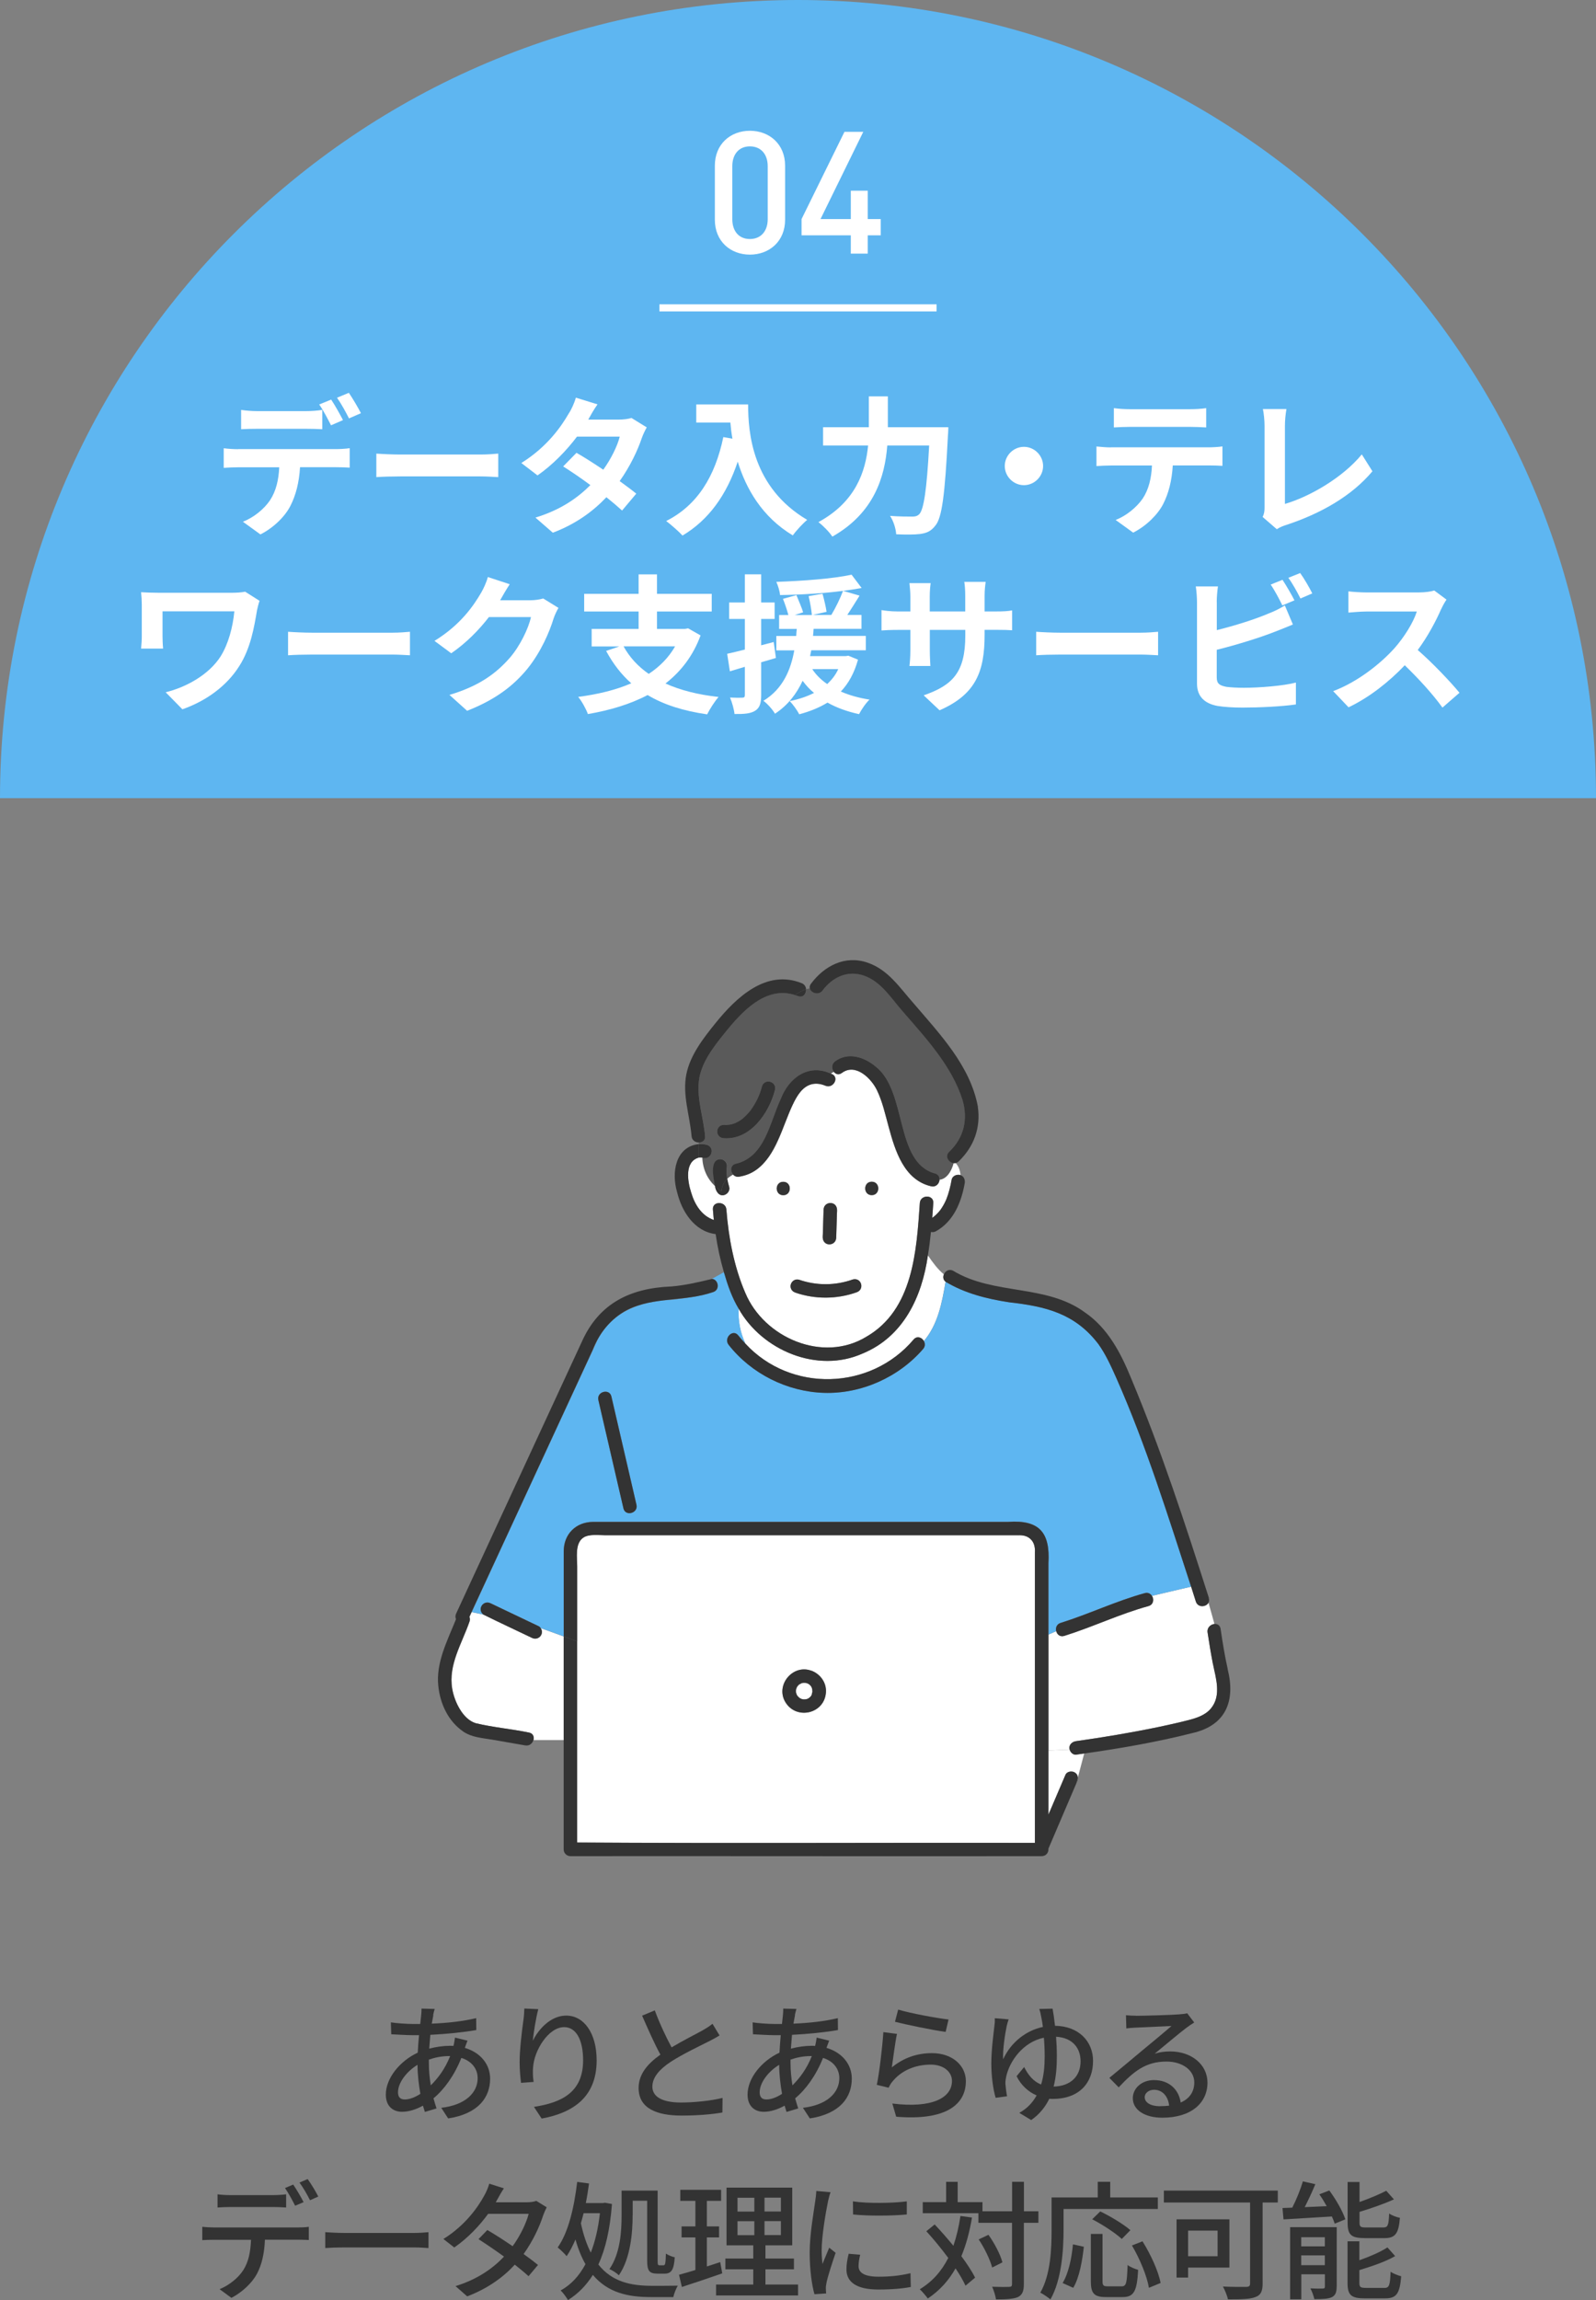 <?xml version="1.0" encoding="UTF-8"?><svg id="_レイヤー_2" xmlns="http://www.w3.org/2000/svg" width="224" height="322.75" viewBox="0 0 224 322.75"><rect x="0" y="0" width="224" height="322.75" fill="#808080" stroke="none"/><defs><style>.cls-1{fill:none;stroke:#fff;stroke-miterlimit:10;}.cls-2{fill:#5eb6f1;}.cls-2,.cls-3,.cls-4,.cls-5,.cls-6{stroke-width:0px;}.cls-3{fill:#6ec878;}.cls-4{fill:#5a5a5a;}.cls-5{fill:#333;}.cls-6{fill:#fff;}</style></defs><g id="PC_content"><path class="cls-5" d="m60.82,282.77c-.07.34-.14.76-.22,1.19,2.25-.09,4.32-.32,6.23-.77l.02,1.67c-1.82.32-4.23.56-6.45.67-.05.61-.11,1.28-.16,1.94.95-.25,1.98-.4,2.88-.4.18,0,.36,0,.52.02.09-.32.18-.86.22-1.17l1.76.43c-.11.23-.25.68-.38,1.01,2.18.65,3.55,2.29,3.55,4.32,0,2.58-1.6,4.92-5.89,5.58l-.97-1.49c3.35-.38,5.11-2.09,5.11-4.16,0-1.26-.79-2.38-2.29-2.84-.99,2.5-2.45,4.47-3.91,5.67.13.5.29.97.43,1.42l-1.64.49c-.09-.27-.18-.56-.27-.88-.94.52-1.96.86-2.94.86-1.24,0-2.27-.76-2.27-2.41,0-2.32,1.98-4.72,4.48-5.89.04-.83.11-1.67.18-2.45h-.88c-.85,0-2.25-.09-3.02-.13l-.05-1.67c.63.11,2.21.23,3.13.23h.99c.04-.45.09-.85.13-1.21.04-.32.05-.7.05-.95l1.85.05c-.09.27-.16.59-.22.86Zm-4,11.83c.61,0,1.39-.27,2.18-.79-.23-1.28-.4-2.74-.4-4.07-1.6.97-2.74,2.56-2.74,3.85,0,.67.31,1.01.95,1.01Zm3.64-1.98c1.04-1.03,2.02-2.34,2.72-4.11h-.13c-1.1,0-2.07.22-2.86.5v.43c0,1.15.11,2.2.27,3.17Z"/><path class="cls-5" d="m74.77,286.39c.79-1.64,2.52-3.56,4.7-3.56,2.45,0,4.27,2.41,4.27,6.28,0,5.02-3.13,7.33-7.72,8.17l-1.08-1.64c3.94-.61,6.9-2.07,6.9-6.54,0-2.81-.95-4.65-2.66-4.65-2.2,0-4.2,3.24-4.36,5.62-.05.59-.05,1.21.07,2.07l-1.76.13c-.09-.68-.2-1.73-.2-2.92,0-1.69.29-4.16.52-5.8.09-.61.13-1.21.14-1.71l1.96.09c-.31,1.13-.67,3.31-.77,4.45Z"/><path class="cls-5" d="m94.26,287.29c1.58-.95,3.37-1.84,4.3-2.36.59-.34,1.03-.61,1.44-.95l.99,1.64c-.47.29-.97.56-1.55.85-1.19.61-3.58,1.73-5.29,2.84-1.58,1.04-2.59,2.18-2.59,3.49,0,1.4,1.35,2.23,4.03,2.23,1.93,0,4.34-.27,5.82-.65l-.02,2.05c-1.42.25-3.44.43-5.73.43-3.47,0-6.03-.99-6.03-3.87,0-1.91,1.22-3.38,3.06-4.68-.83-1.51-1.73-3.55-2.57-5.47l1.78-.74c.72,1.94,1.6,3.78,2.36,5.19Z"/><path class="cls-5" d="m111.58,282.77c-.07.34-.14.76-.22,1.19,2.25-.09,4.32-.32,6.23-.77l.02,1.67c-1.82.32-4.23.56-6.45.67-.05.61-.11,1.28-.16,1.94.95-.25,1.98-.4,2.88-.4.18,0,.36,0,.52.02.09-.32.18-.86.22-1.17l1.76.43c-.11.23-.25.68-.38,1.01,2.18.65,3.55,2.29,3.55,4.32,0,2.58-1.6,4.92-5.89,5.58l-.97-1.49c3.35-.38,5.11-2.09,5.11-4.16,0-1.26-.79-2.38-2.29-2.84-.99,2.5-2.45,4.47-3.91,5.67.13.5.29.97.43,1.42l-1.64.49c-.09-.27-.18-.56-.27-.88-.94.52-1.96.86-2.93.86-1.24,0-2.27-.76-2.27-2.41,0-2.32,1.98-4.72,4.48-5.89.04-.83.11-1.67.18-2.45h-.88c-.85,0-2.25-.09-3.02-.13l-.05-1.67c.63.11,2.21.23,3.13.23h.99c.04-.45.09-.85.13-1.21.04-.32.05-.7.05-.95l1.85.05c-.09.27-.16.59-.22.86Zm-4,11.83c.61,0,1.39-.27,2.18-.79-.23-1.28-.4-2.74-.4-4.07-1.6.97-2.74,2.56-2.74,3.85,0,.67.31,1.01.95,1.01Zm3.64-1.98c1.04-1.03,2.02-2.34,2.72-4.11h-.13c-1.1,0-2.07.22-2.86.5v.43c0,1.15.11,2.2.27,3.17Z"/><path class="cls-5" d="m125.17,290.1c1.67-1.37,3.58-2,5.62-2,2.93,0,4.77,1.78,4.77,3.93,0,3.24-2.74,5.58-9.78,4.99l-.54-1.85c5.56.7,8.37-.79,8.37-3.17,0-1.33-1.24-2.29-2.97-2.29-2.21,0-4.12.85-5.31,2.29-.31.34-.47.65-.61.95l-1.66-.4c.36-1.69.79-5.37.92-7.4l1.91.25c-.25,1.13-.56,3.6-.72,4.7Zm7.96-6.73l-.41,1.75c-1.76-.23-5.73-1.06-7.11-1.42l.45-1.71c1.62.5,5.49,1.22,7.08,1.39Z"/><path class="cls-5" d="m148.08,284.26c3.31.05,5.33,2.18,5.33,4.93,0,3.01-1.87,5.33-5.65,5.33-.16,0-.32,0-.49-.02-.56,1.15-1.37,2.18-2.54,2.99l-1.67-1.01c1.1-.61,1.89-1.46,2.43-2.45-1.17-.5-2.2-1.44-2.81-2.7l1.06-1.28c.58,1.15,1.31,2.03,2.38,2.45.38-1.22.5-2.57.5-3.94,0-.92-.04-1.82-.11-2.63-2.99.63-4.83,3.35-5.29,5.46-.07.34-.13.67-.11,1.03.02.34.13,1.24.23,1.73l-1.6.22c-.36-1.19-.61-3.08-.61-4.81,0-2,.34-4.39.45-5.42.05-.36.05-.68.04-.94l1.94.16c-.11.31-.2.65-.27.94-.23,1.08-.58,3.35-.5,4.66,1.1-2.39,3.2-4.03,5.58-4.54-.07-.54-.14-.99-.22-1.33-.07-.41-.18-.9-.29-1.19l1.87-.04c.11.58.23,1.4.34,2.39Zm-.2,8.53c2.34-.05,3.78-1.4,3.78-3.55,0-1.8-1.08-3.31-3.44-3.44.07.88.11,1.82.11,2.75,0,1.48-.11,2.9-.45,4.23Z"/><path class="cls-5" d="m159.46,282.86c.94,0,5.04-.11,6.01-.2.63-.05.95-.09,1.15-.16l.99,1.3c-.38.23-.76.49-1.13.77-.92.68-3.13,2.56-4.41,3.6.72-.22,1.44-.31,2.16-.31,3.01,0,5.24,1.85,5.24,4.38,0,2.86-2.29,4.92-6.34,4.92-2.48,0-4.14-1.1-4.14-2.74,0-1.33,1.19-2.54,2.97-2.54,2.23,0,3.51,1.44,3.75,3.15,1.24-.54,1.91-1.51,1.91-2.83,0-1.69-1.66-2.92-3.91-2.92-2.88,0-4.57,1.35-6.7,3.62l-1.31-1.33c1.4-1.15,3.66-3.04,4.72-3.93,1.01-.83,3.1-2.56,4-3.35-.95.04-4.07.18-5.01.23-.45.02-.92.05-1.33.11l-.05-1.85c.45.05,1.01.07,1.44.07Zm3.35,12.68c.45,0,.88-.02,1.28-.07-.14-1.31-.94-2.23-2.12-2.23-.76,0-1.31.49-1.31,1.03,0,.79.88,1.28,2.16,1.28Z"/><path class="cls-5" d="m30.04,312.56h11.79c.38,0,1.04-.02,1.51-.09v1.85c-.43-.02-1.04-.04-1.51-.04h-4.65c-.07,1.91-.43,3.49-1.12,4.79-.65,1.22-2.02,2.56-3.58,3.37l-1.66-1.22c1.33-.54,2.63-1.58,3.33-2.68.77-1.21,1.01-2.63,1.08-4.25h-5.2c-.54,0-1.13.02-1.64.05v-1.87c.5.05,1.08.09,1.64.09Zm2.23-4.54h6.09c.56,0,1.24-.04,1.8-.11v1.85c-.58-.04-1.22-.07-1.8-.07h-6.07c-.61,0-1.28.04-1.76.07v-1.85c.54.07,1.15.11,1.75.11Zm10.34.99l-1.19.5c-.36-.72-.94-1.8-1.42-2.48l1.15-.49c.45.65,1.1,1.76,1.46,2.47Zm2.07-.79l-1.17.52c-.38-.77-.97-1.8-1.48-2.48l1.15-.49c.49.68,1.17,1.8,1.49,2.45Z"/><path class="cls-5" d="m48.33,313.33h9.79c.86,0,1.57-.07,2.02-.11v2.23c-.4-.02-1.22-.09-2.02-.09h-9.79c-.99,0-2.07.04-2.68.09v-2.23c.59.04,1.71.11,2.68.11Z"/><path class="cls-5" d="m69.78,308.67c-.07.13-.13.23-.2.36h4.34c.5,0,1.01-.07,1.35-.2l1.46.9c-.16.31-.36.76-.49,1.12-.5,1.57-1.44,3.6-2.75,5.44.76.54,1.46,1.08,2.02,1.53l-1.33,1.58c-.5-.47-1.19-1.03-1.93-1.62-1.6,1.75-3.75,3.33-6.68,4.45l-1.64-1.44c3.08-.94,5.26-2.5,6.81-4.14-1.24-.9-2.54-1.78-3.58-2.45l1.24-1.28c1.08.63,2.34,1.44,3.55,2.27,1.06-1.46,1.91-3.22,2.25-4.54h-5.69c-1.19,1.64-2.83,3.39-4.75,4.72l-1.53-1.19c3.11-1.93,4.9-4.54,5.76-6.14.22-.38.54-1.1.68-1.62l2.05.65c-.36.54-.74,1.24-.94,1.6Z"/><path class="cls-5" d="m85.89,309.26c-.27,3.55-.9,6.32-1.91,8.5,1.94,2.45,4.57,2.97,7.44,2.99.63,0,2.93,0,3.71-.02-.25.4-.54,1.17-.63,1.6h-3.17c-3.15,0-6-.59-8.12-3.11-.94,1.49-2.09,2.65-3.49,3.53-.25-.41-.68-1.03-1.04-1.35,1.42-.77,2.59-2,3.49-3.69-.54-.95-1.03-2.11-1.4-3.46-.38.86-.77,1.66-1.24,2.34-.23-.29-.9-.95-1.26-1.22,1.51-2.14,2.3-5.56,2.74-9.2l1.66.22c-.13.94-.27,1.85-.45,2.75h2.39l.29-.05,1.01.18Zm-3.98,1.3c-.13.49-.25.97-.38,1.42.36,1.67.83,3.01,1.39,4.11.61-1.57,1.04-3.4,1.28-5.53h-2.29Zm6.88.27c0,2.47-.29,6.05-1.93,8.44-.27-.27-.95-.74-1.33-.86,1.55-2.23,1.71-5.38,1.71-7.58v-3.44h5.06v9.83c0,.58.04.65.27.65h.58c.22,0,.27-.32.31-1.64.32.22.86.43,1.24.52-.11,1.73-.47,2.29-1.4,2.29h-1.03c-1.17,0-1.44-.43-1.44-1.84v-8.39h-2.03v2.02Z"/><path class="cls-5" d="m101.37,319c-1.96.68-4.05,1.39-5.67,1.91l-.4-1.71c.65-.18,1.44-.4,2.3-.67v-4.57h-1.94v-1.55h1.94v-3.58h-2.12v-1.55h5.73v1.55h-2v3.58h1.71v1.55h-1.71v4.07c.61-.2,1.26-.4,1.87-.61l.29,1.58Zm10.64,1.57v1.53h-11.51v-1.53h5.22v-2.14h-3.91v-1.51h3.91v-1.85h-3.75v-8.1h9.22v8.1h-3.76v1.85h4v1.51h-4v2.14h4.57Zm-8.5-10.24h2.36v-1.94h-2.36v1.94Zm0,3.31h2.36v-1.96h-2.36v1.96Zm6.09-5.26h-2.3v1.94h2.3v-1.94Zm0,3.29h-2.3v1.96h2.3v-1.96Z"/><path class="cls-5" d="m116.2,308.97c-.31,1.48-.88,4.86-.88,6.79,0,.63.04,1.26.11,1.93.31-.74.67-1.62.95-2.29l.9.72c-.47,1.37-1.1,3.29-1.28,4.2-.05.25-.11.63-.09.83,0,.18.02.45.04.67l-1.64.11c-.36-1.26-.67-3.38-.67-5.82,0-2.68.58-5.74.77-7.18.07-.45.14-1.01.16-1.49l2,.18c-.13.32-.31,1.04-.38,1.37Zm4.3,9.02c0,.81.63,1.48,2.81,1.48,1.62,0,2.97-.14,4.48-.49l.04,1.93c-1.13.22-2.63.36-4.56.36-3.06,0-4.47-1.06-4.47-2.81,0-.65.09-1.33.31-2.21l1.62.14c-.16.63-.23,1.12-.23,1.6Zm6.77-9.09v1.84c-2.05.2-5.46.22-7.54,0l-.02-1.84c2.07.32,5.69.25,7.56,0Z"/><path class="cls-5" d="m136.42,311.17c-.34,2.03-.83,3.83-1.49,5.42.81,1.1,1.49,2.14,1.93,3.01l-1.35,1.13c-.32-.7-.81-1.55-1.4-2.43-.97,1.73-2.25,3.13-3.89,4.23-.22-.32-.79-.99-1.13-1.3,1.76-1.06,3.06-2.54,4-4.39-.97-1.31-2.05-2.63-3.08-3.75l1.17-.95c.86.9,1.76,1.94,2.63,2.99.43-1.26.76-2.65.99-4.18l1.64.22Zm9.31.74h-2.03v8.59c0,1.03-.23,1.51-.81,1.82-.61.27-1.58.34-3.1.34-.07-.49-.31-1.28-.54-1.78,1.08.04,2.05.04,2.36.02.31,0,.43-.09.43-.4v-8.59h-4.72v-1.35h-7.81v-1.55h3.28v-2.85h1.62v2.85h3.48v1.28h4.16v-4.14h1.66v4.14h2.03v1.62Zm-6.48,6.27c-.27-1.04-1.06-2.72-1.89-3.94l1.37-.65c.85,1.19,1.69,2.79,1.96,3.87l-1.44.72Z"/><path class="cls-5" d="m149.27,312.92c0,2.81-.27,6.99-1.84,9.74-.31-.27-1.04-.77-1.42-.95,1.46-2.56,1.58-6.21,1.58-8.79v-4.57h6.48v-2.2h1.75v2.2h6.68v1.62h-13.23v2.95Zm-.14,7.45c.85-1.39,1.28-3.51,1.46-5.44l1.53.34c-.22,1.96-.63,4.34-1.49,5.76l-1.49-.67Zm8.3.45c.65,0,.74-.45.83-2.99.34.27,1.04.56,1.48.68-.16,2.99-.59,3.82-2.18,3.82h-2.34c-1.69,0-2.12-.54-2.12-2.25v-6.61h1.64v6.61c0,.63.13.74.74.74h1.96Zm.02-6.64c-.86-.81-2.7-2.02-4.16-2.77l1.13-1.1c1.42.68,3.28,1.8,4.23,2.63l-1.21,1.24Zm2.9.32c1.15,1.84,2.25,4.23,2.54,5.85l-1.64.68c-.25-1.58-1.26-4.05-2.38-5.94l1.48-.59Z"/><path class="cls-5" d="m179.35,309.06h-2.14v11.38c0,1.08-.27,1.64-1.03,1.89-.77.31-2.03.32-3.84.32-.09-.49-.43-1.31-.7-1.8,1.37.07,2.86.05,3.29.05.4-.02.52-.13.52-.5v-11.34h-12.1v-1.67h15.99v1.67Zm-12.6,9.13v1.4h-1.62v-8.17h7.42v6.77h-5.8Zm0-5.19v3.6h4.14v-3.6h-4.14Z"/><path class="cls-5" d="m186.57,307.37c.92,1.24,1.89,2.92,2.25,4.05l-1.49.61c-.09-.29-.23-.63-.4-1.01-2.47.14-4.95.31-6.79.41l-.14-1.6c.41-.02.86-.04,1.37-.05.58-1.13,1.17-2.59,1.49-3.69l1.75.4c-.45,1.08-.99,2.23-1.49,3.22l3.08-.14c-.32-.58-.67-1.15-1.03-1.66l1.4-.54Zm1.03,13.49c0,.79-.16,1.22-.68,1.49-.56.25-1.35.27-2.45.27-.09-.43-.32-1.08-.56-1.51.76.04,1.49.04,1.75.02.23,0,.29-.07.29-.29v-1.71h-3.31v3.51h-1.57v-10.12h6.54v8.34Zm-4.97-6.93v1.28h3.31v-1.28h-3.31Zm3.31,3.92v-1.37h-3.31v1.37h3.31Zm5.56-3.8c-1.89,0-2.36-.47-2.36-2.18v-5.69h1.67v2.81c1.39-.49,2.79-1.08,3.75-1.58l1.08,1.21c-1.39.63-3.19,1.26-4.83,1.75v1.49c0,.59.13.7.88.7h2.45c.65,0,.76-.29.83-1.96.36.27,1.04.52,1.51.61-.18,2.25-.67,2.85-2.2,2.85h-2.79Zm2.77,7c.7,0,.83-.34.9-2.27.38.25,1.04.52,1.49.63-.2,2.45-.67,3.1-2.25,3.1h-2.9c-1.89,0-2.38-.49-2.38-2.16v-5.85h1.66v2.66c1.48-.52,2.97-1.17,3.94-1.8l1.08,1.22c-1.37.79-3.29,1.44-5.02,1.96v1.78c0,.61.14.72.94.72h2.54Z"/><path class="cls-2" d="m112,0C50.14,0,0,50.14,0,112h224C224,50.14,173.86,0,112,0Z"/><path class="cls-6" d="m33.42,63.02h13.75c.44,0,1.36-.04,1.91-.13v2.73c-.52-.04-1.32-.06-1.91-.06h-5.06c-.13,2.16-.59,3.93-1.34,5.4-.73,1.47-2.35,3.09-4.22,4.03l-2.46-1.78c1.49-.57,2.96-1.76,3.8-3,.86-1.3,1.22-2.88,1.3-4.64h-5.77c-.61,0-1.43.04-2.02.08v-2.75c.63.08,1.36.13,2.02.13Zm2.67-5.33h6.87c.71,0,1.55-.06,2.27-.17v2.71c-.71-.04-1.53-.06-2.27-.06h-6.87c-.71,0-1.62.02-2.25.06v-2.71c.67.1,1.53.17,2.25.17Zm12.05,1.26l-1.68.73c-.44-.86-1.09-2.12-1.66-2.92l1.68-.69c.52.78,1.26,2.1,1.66,2.88Zm2.52-.97l-1.68.73c-.44-.88-1.11-2.1-1.68-2.9l1.66-.69c.55.8,1.32,2.12,1.7,2.86Z"/><path class="cls-6" d="m56.2,63.78h11.27c.99,0,1.91-.08,2.46-.13v3.3c-.5-.02-1.57-.1-2.46-.1h-11.27c-1.2,0-2.6.04-3.38.1v-3.3c.76.06,2.29.13,3.38.13Z"/><path class="cls-6" d="m82.54,58.88h4.26c.65,0,1.36-.08,1.83-.23l2.14,1.32c-.23.4-.5.97-.69,1.49-.57,1.7-1.62,3.95-3.11,6.05.9.65,1.72,1.26,2.33,1.76l-1.99,2.37c-.57-.52-1.34-1.18-2.2-1.87-1.85,1.95-4.24,3.74-7.52,4.98l-2.44-2.12c3.63-1.11,5.96-2.81,7.71-4.56-1.36-1.01-2.75-1.95-3.82-2.62l1.87-1.91c1.11.63,2.44,1.49,3.76,2.37,1.09-1.51,1.99-3.34,2.31-4.64h-6c-1.47,1.95-3.42,3.97-5.54,5.44l-2.27-1.74c3.67-2.29,5.63-5.17,6.68-6.99.34-.5.78-1.47.97-2.18l3.04.94c-.52.73-1.05,1.68-1.3,2.14Z"/><path class="cls-6" d="m105,56.76c0,3.97.57,11.63,8.29,16.19-.55.44-1.57,1.53-2.02,2.18-4.35-2.62-6.57-6.59-7.73-10.35-1.57,4.7-4.09,8.19-7.75,10.37-.46-.52-1.64-1.55-2.29-2.04,4.37-2.2,6.87-6.26,8.02-11.78l1.28.23c-.15-.8-.23-1.55-.29-2.27h-4.79v-2.54h7.26Z"/><path class="cls-6" d="m133.1,59.95s-.02.86-.06,1.2c-.42,8.36-.84,11.51-1.76,12.6-.63.82-1.24,1.05-2.14,1.18-.78.1-2.08.1-3.36.04-.04-.76-.38-1.87-.86-2.58,1.32.1,2.56.1,3.11.1.44,0,.69-.06.99-.34.63-.65,1.05-3.4,1.39-9.64h-5.88c-.34,4.35-1.81,9.45-7.71,12.79-.4-.63-1.34-1.57-1.95-2.04,5.21-2.83,6.61-7.08,6.97-10.75h-6.32v-2.56h6.42v-4.33h2.67v4.33h8.5Z"/><path class="cls-6" d="m146.4,65.39c0,1.47-1.22,2.69-2.69,2.69s-2.69-1.22-2.69-2.69,1.22-2.69,2.69-2.69,2.69,1.22,2.69,2.69Z"/><path class="cls-6" d="m155.91,62.77h13.75c.44,0,1.36-.04,1.91-.13v2.73c-.52-.04-1.32-.06-1.91-.06h-5.06c-.13,2.16-.59,3.93-1.34,5.4-.73,1.45-2.35,3.09-4.22,4.03l-2.46-1.78c1.49-.57,2.96-1.78,3.8-3,.86-1.3,1.22-2.88,1.3-4.64h-5.77c-.63,0-1.43.04-2.02.08v-2.75c.63.06,1.36.13,2.02.13Zm2.67-5.35h8.44c.71,0,1.55-.04,2.27-.15v2.71c-.71-.04-1.53-.08-2.27-.08h-8.42c-.73,0-1.62.04-2.27.08v-2.71c.69.1,1.55.15,2.25.15Z"/><path class="cls-6" d="m177.48,71.17v-11.38c0-.8-.1-1.78-.23-2.39h3.3c-.13.82-.21,1.57-.21,2.39v10.92c3.42-.99,8.1-3.67,10.79-6.95l1.49,2.37c-2.88,3.44-7.22,5.94-12.18,7.56-.29.1-.76.25-1.24.57l-1.99-1.72c.25-.52.27-.88.27-1.36Z"/><path class="cls-6" d="m36.06,85.71c-.38,2.2-.86,5.25-2.5,7.79-1.74,2.75-4.6,4.85-7.96,6.03l-2.35-2.39c2.83-.69,6.07-2.44,7.73-5.06,1.05-1.7,1.7-4.03,1.91-6.3h-10.08v3.51c0,.31.02,1.07.08,1.72h-3.09c.06-.65.1-1.15.1-1.72v-4.43c0-.57-.04-1.22-.1-1.76.67.04,1.6.08,2.58.08h10.04c.71,0,1.43-.04,1.99-.15l2.02,1.28c-.13.31-.31,1.11-.38,1.41Z"/><path class="cls-6" d="m43.81,88.78h11.27c.99,0,1.91-.08,2.46-.13v3.3c-.5-.02-1.57-.1-2.46-.1h-11.27c-1.2,0-2.6.04-3.38.1v-3.3c.76.06,2.29.13,3.38.13Z"/><path class="cls-6" d="m70.25,84.13s-.04.06-.06.1h4.22c.65,0,1.34-.1,1.83-.25l2.14,1.32c-.23.4-.52.99-.69,1.51-.57,1.87-1.76,4.66-3.65,7.01-1.99,2.44-4.54,4.37-8.48,5.92l-2.48-2.23c4.3-1.28,6.63-3.11,8.46-5.19,1.43-1.64,2.65-4.16,2.98-5.73h-5.9c-1.41,1.83-3.23,3.67-5.29,5.08l-2.35-1.74c3.67-2.25,5.5-4.96,6.55-6.76.31-.52.76-1.49.94-2.2l3.07,1.01c-.48.73-1.03,1.68-1.28,2.14Z"/><path class="cls-6" d="m98.33,89.15c-1.05,2.88-2.77,5.08-4.93,6.76,2.08.94,4.56,1.57,7.45,1.89-.52.59-1.24,1.7-1.6,2.44-3.34-.48-6.11-1.36-8.36-2.71-2.46,1.3-5.31,2.14-8.38,2.67-.23-.67-.88-1.85-1.36-2.41,2.75-.36,5.29-.97,7.45-1.91-1.41-1.24-2.56-2.75-3.53-4.54l1.85-.63h-3.88v-2.46h6.59v-2.44h-7.64v-2.48h7.64v-2.73h2.58v2.73h7.68v2.48h-7.68v2.44h3.93l.44-.08,1.74.99Zm-10.81,1.55c.84,1.53,2.02,2.81,3.53,3.86,1.53-1.01,2.79-2.27,3.7-3.86h-7.22Z"/><path class="cls-6" d="m108.91,92.32c-.69.21-1.39.42-2.08.61v4.62c0,1.15-.21,1.78-.84,2.18s-1.53.48-2.9.46c-.06-.61-.34-1.64-.63-2.31.76.04,1.47.04,1.72.02.25,0,.36-.08.36-.36v-3.97l-2.1.63-.38-2.46c.71-.15,1.55-.36,2.48-.59v-4.3h-2.2v-2.31h2.2v-3.95h2.29v3.95h1.89v2.31h-1.89v3.7l1.76-.46.31,2.23Zm11.51.25c-.52,1.87-1.32,3.32-2.41,4.47,1.2.52,2.54.9,4.03,1.13-.52.48-1.15,1.41-1.47,2.04-1.66-.36-3.15-.9-4.43-1.62-1.15.71-2.52,1.26-3.97,1.64-.25-.52-.92-1.45-1.34-1.85,1.26-.25,2.41-.63,3.42-1.15-.61-.48-1.13-1.07-1.6-1.7-.82,1.76-2.02,3.4-3.88,4.62-.34-.59-1.05-1.39-1.62-1.81,2.77-1.7,3.84-4.39,4.33-7.08h-2.52v-2.02h2.79c.02-.34.04-.67.08-.99h-2.48v-1.95h1.3c-.17-.65-.48-1.57-.76-2.27l1.89-.52c.31.78.76,1.78.94,2.41l-1.18.38h2.41c-.06-.69-.25-1.78-.46-2.65l1.95-.34c.23.82.48,1.89.57,2.54l-1.95.44h2.62c.59-.99,1.26-2.35,1.64-3.38-2.79.36-6.03.55-8.84.59-.04-.55-.29-1.34-.52-1.85,3.67-.13,7.98-.44,10.56-1.01l1.41,1.87c-.8.15-1.66.27-2.6.4l2.31.67c-.57.92-1.18,1.89-1.72,2.71h1.99v1.95h-6.72c-.02.34-.04.65-.08.99h7.41v2.02h-7.66c-.06.27-.1.55-.17.82h4.98l.4-.06,1.34.55Zm-6.42,1.32c.52.8,1.22,1.49,2.1,2.1.63-.59,1.18-1.28,1.55-2.1h-3.65Z"/><path class="cls-6" d="m131.89,99.69l-2.25-2.12c4.05-1.41,5.84-3.21,5.84-8.38v-.8h-4.98v2.86c0,.92.06,1.78.08,2.2h-2.94c.06-.42.13-1.26.13-2.2v-2.86h-1.78c-1.05,0-1.81.04-2.27.08v-2.86c.36.06,1.22.19,2.27.19h1.78v-2.08c0-.61-.06-1.26-.13-1.89h2.98c-.06.4-.13,1.07-.13,1.89v2.08h4.98v-2.2c0-.84-.06-1.53-.13-1.95h3c-.06.42-.15,1.11-.15,1.95v2.2h1.55c1.11,0,1.74-.04,2.31-.15v2.79c-.46-.04-1.2-.06-2.31-.06h-1.55v.69c0,5.21-1.26,8.38-6.32,10.6Z"/><path class="cls-6" d="m148.81,88.78h11.27c.99,0,1.91-.08,2.46-.13v3.3c-.5-.02-1.57-.1-2.46-.1h-11.27c-1.2,0-2.6.04-3.38.1v-3.3c.76.06,2.29.13,3.38.13Z"/><path class="cls-6" d="m170.78,84.45v3.97c2.48-.61,5.4-1.53,7.26-2.33.76-.29,1.47-.63,2.29-1.13l1.13,2.67c-.82.34-1.76.73-2.46.99-2.12.84-5.5,1.89-8.23,2.56v3.88c0,.9.42,1.13,1.36,1.32.63.08,1.49.13,2.44.13,2.18,0,5.58-.27,7.31-.73v3.07c-1.97.29-5.17.44-7.47.44-1.36,0-2.62-.08-3.53-.23-1.83-.34-2.88-1.34-2.88-3.15v-11.44c0-.46-.06-1.55-.17-2.18h3.11c-.1.63-.17,1.6-.17,2.18Zm10.9-.21l-1.7.71c-.42-.86-1.07-2.1-1.64-2.92l1.66-.67c.52.78,1.28,2.1,1.68,2.88Zm2.5-.97l-1.66.71c-.44-.88-1.11-2.1-1.7-2.9l1.66-.67c.57.78,1.34,2.12,1.7,2.86Z"/><path class="cls-6" d="m202.28,85.44c-.71,1.64-1.89,3.88-3.3,5.77,2.08,1.81,4.62,4.49,5.86,6l-2.39,2.08c-1.36-1.89-3.32-4.03-5.29-5.94-2.23,2.35-5.02,4.54-7.89,5.9l-2.16-2.27c3.38-1.26,6.63-3.82,8.61-6.03,1.39-1.57,2.67-3.65,3.13-5.14h-7.12c-.88,0-2.04.13-2.48.15v-2.98c.57.08,1.85.15,2.48.15h7.41c.9,0,1.74-.13,2.16-.27l1.72,1.28c-.17.23-.55.88-.73,1.3Z"/><path class="cls-6" d="m105.25,35.73c-2.71,0-4.92-1.85-4.92-4.9v-7.58c0-3.05,2.21-4.9,4.92-4.9s4.94,1.85,4.94,4.9v7.58c0,3.05-2.23,4.9-4.94,4.9Zm2.5-12.41c0-1.66-.94-2.78-2.5-2.78s-2.47,1.13-2.47,2.78v7.44c0,1.66.91,2.78,2.47,2.78s2.5-1.13,2.5-2.78v-7.44Z"/><path class="cls-6" d="m121.79,33.02v2.57h-2.38v-2.57h-6.91v-2.28l6.02-12.24h2.64l-6,12.24h4.25v-3.98h2.38v3.98h1.82v2.28h-1.82Z"/><line class="cls-1" x1="92.55" y1="43.2" x2="131.45" y2="43.2"/><path class="cls-3" d="m111.92,237.99s.01,0,.01.01c0,0,0,0,0,0,0,0,0,0-.01-.01Z"/><path class="cls-3" d="m111.96,238.05c.05.07.05.02,0-.02-.01-.01-.03-.02-.04-.03.01.02.02.03.03.05Z"/><path class="cls-3" d="m112.46,238.41s-.01,0-.02-.01c0,0,0,0-.01,0,0,0,.02.01.03.02Z"/><path class="cls-3" d="m114.03,237.08s0,.02,0,.04c0,0,0,0,0,.02,0-.02,0-.04,0-.05Z"/><path class="cls-3" d="m111.92,236.63s0,0,.01,0c0,0,0,0,0,0,0,0,0,0-.01.01Z"/><path class="cls-3" d="m113.58,238.23s0,0,0,0c0,0,0,0,0,0Z"/><path class="cls-3" d="m113.05,238.46s0,0,0,0c-.02,0-.05,0-.07,0,.01,0,.03,0,.07,0Z"/><path class="cls-3" d="m131.05,170.73s.06-.05,0,0h0Z"/><path class="cls-3" d="m113.66,238.18s-.02.01-.04.02c-.02.01-.03.02-.04.03.03-.02.05-.04.08-.05Z"/><path class="cls-3" d="m113.11,238.46s-.02,0-.03,0c0,0-.01,0-.02,0,.02,0,.04,0,.05,0Z"/><path class="cls-3" d="m114.04,237.16s0-.02,0-.03c0,.03,0,.05,0,.08,0,.01.02,0,0-.05Z"/><path class="cls-3" d="m112.39,238.38s.03,0,.04.01c-.02-.01-.04-.03-.06-.04-.03,0-.04,0,.02.02Z"/><path class="cls-6" d="m144.53,215.86c-.5-.4-1.06-.43-1.65-.43h-57.9c-.92,0-2.33-.21-3.12.34-1.2.82-.85,2.78-.85,4.04v10.51l2.05.74-2.05-.74v13.85h1.61-1.61v14.38c21.42.13,42.83,0,64.25.05v-40.75c0-.75-.07-1.46-.72-1.98Zm-28.62,21.65c-.21,2.97-4.13,3.89-5.68,1.35-1.45-2.39,1.02-5.4,3.64-4.42,1.26.47,2.15,1.71,2.03,3.07Z"/><path class="cls-6" d="m150.14,245.51l-2.99.13v8.99c.8-1.86,1.59-3.72,2.39-5.59.37-.79,1.74-.48,1.74.37l.89-3.37c-.37.05-.75.11-1.12.16-.42.05-.79-.31-.91-.7Z"/><path class="cls-6" d="m79.11,229.63l-3.22-1.17c.55.86-.36,1.82-1.25,1.36-2.26-1.09-4.55-2.14-6.8-3.26l-1.64-.34c-.1.23-.21.45-.31.68.1.18.12.41.01.67-1.06,3.06-2.99,6.04-2.42,9.4.31,1.82,1.49,4.29,3.3,4.84,2.44.59,5,.79,7.46,1.31.59.1.77.6.65,1.05h4.23v-14.53Z"/><path class="cls-4" d="m98.72,162.46c-.05-.02-.1-.02-.15-.03.07,1.62.71,3,1.8,4.01-.18-.99-.83-3.73.72-3.79.49-.02.97.44.95.94-.06.56-.04,1.12.02,1.68,0,.04.02.09.03.13.24-.23.51-.42.81-.59-.42-.48-.39-1.35.41-1.52,4.07-.96,4.74-5.81,6.27-9.06,1.12-2.97,3.89-5.04,7.04-3.58.14-.08.28-.16.42-.24-.32-.4-.37-1.08.16-1.48,1.83-1.37,4.13-.6,5.72.75,4.44,3.49,2.63,13.37,8.27,14.97.5.12.7.51.67.9,1.03-.09,1.69-1.19,2-2.34-.7-.06-1.28-.97-.63-1.6,2.07-1.99,2.66-4.52,1.88-7.25-1.54-4.85-5.16-8.69-8.42-12.47-1.62-1.83-3-4.16-5.43-5-2.3-.79-4.4.22-5.8,2.09-.55.73-1.62.37-1.79-.28-.18.03-.35.06-.53.11.05.61-.41,1.24-1.13.95-.13-.05-.26-.09-.39-.13-.09.08-.19.15-.28.24.09-.09.19-.16.28-.24-4.18-1.38-7.56,2.39-9.95,5.37-1.55,1.94-3.32,4.21-3.59,6.76-.26,2.55.67,5.12.88,7.65.05.61-.4.91-.88.9v.21c.38-.03.76,0,1.14.11,1.17.35.67,2.17-.5,1.81Zm2.89-4.62c.54.05,1.07-.05,1.58-.24.34-.16.67-.35.97-.57.43-.34.82-.75,1.16-1.18.75-1.02,1.33-2.17,1.63-3.41.37-1.17,2.11-.72,1.83.5-.8,3.21-3.43,7.02-7.17,6.78-1.24-.06-1.25-1.85,0-1.88Z"/><path class="cls-6" d="m98.08,162.43v.04-.04c-2.04.56-1.59,3.32-1.09,4.88.5,1.71,1.49,3.3,3.19,3.88-.05-.49-.1-.98-.13-1.47-.09-1.21,1.8-1.2,1.89,0,.3,3.95,1.07,8.06,2.66,11.71,2.64,6.29,10.89,9.85,16.96,6.16,6.6-3.78,7.07-12.03,7.53-18.78.08-1.2,1.98-1.21,1.89,0-.05.69-.1,1.39-.15,2.08,0,0,0,0,0,0,.07-.05.14-.1.21-.15.33-.27.64-.58.91-.92.34-.46.62-.97.85-1.5.36-.9.59-1.84.76-2.79.1-.54.78-.8,1.25-.63-.05-.61-.23-1.21-.69-1.71-.09.02-.18.03-.27.02-.3,1.14-.97,2.24-2,2.34-.04.54-.49,1.07-1.18.91-3.81-.89-5.04-4.98-5.94-8.27-.48-1.75-.87-3.57-1.66-5.21-.81-1.68-3.01-3.85-4.93-2.42-.44.32-.86.18-1.12-.15-.15.08-.29.16-.42.24,1.29.38.4,2.23-.8,1.69-1.58-.74-3.07.05-3.9,1.45-2.35,3.93-2.71,10.16-8.11,11.32-.39.08-.71-.06-.91-.29-.29.17-.57.37-.81.59.06.38.15.75.27,1.11.16.5-.19,1.01-.66,1.16-.79.24-1.23-.57-1.32-1.23-1.09-1.02-1.73-2.39-1.8-4.01-.17-.03-.33-.03-.48,0Zm24.27,3.4c1.22,0,1.22,1.88,0,1.88s-1.22-1.88,0-1.88Zm-6.86,7.36c.03-1.15.07-2.29.1-3.44.02-.53.42-.92.95-.94.8,0,1.04.76.93,1.44-.03,1.15-.07,2.29-.1,3.44-.02.53-.42.92-.95.94-.8,0-1.04-.76-.93-1.44Zm-4.51,7.05c.13-.47.68-.82,1.16-.66,2.47.85,5.11.83,7.56-.04,1.2-.29,1.7,1.41.5,1.81-2.74.98-5.82.99-8.57.04-.48-.17-.8-.64-.66-1.16Zm-1.05-14.4c1.22,0,1.22,1.88,0,1.88s-1.22-1.88,0-1.88Z"/><path class="cls-6" d="m121.08,189.91c-6.34,2.86-14.13-.42-17.42-6.28-.09,1.76.24,3.4.94,4.89,6.37,6.92,17.58,6.6,23.63-.57.48-.56,1.16-.29,1.44.22,1.95-2.31,2.53-5.3,3.04-8.32-.35-.28-.39-.69-.24-1.03-.87-.72-1.56-1.67-2.24-2.66-.83,5.8-3.42,11.39-9.14,13.76Z"/><path class="cls-6" d="m170.23,233.43c-.28-1.45-.52-2.91-.74-4.37-.1-.67.44-1.12.96-1.18l-.83-2.97c-.35.61-1.49.69-1.76-.19-.22-.7-.44-1.39-.66-2.08l-5.51,1.29c.31.48.22,1.24-.5,1.44-4.04,1.11-7.81,2.93-11.81,4.18-.59.19-1.01-.19-1.13-.66l-1.09.48v16.26l2.99-.13c-.19-.62.31-1.13.91-1.19,4.76-.67,10.62-1.65,15.65-2.92,4.74-1.02,4.53-4.02,3.54-7.97Z"/><path class="cls-2" d="m148.86,227.73c3.99-1.25,7.76-3.07,11.81-4.18.46-.13.81.07,1,.38l5.51-1.29c-3.21-9.83-6.29-19.78-10.48-29.25-.74-1.64-1.48-3.32-2.53-4.79-3.3-4.32-7.4-5.29-12.53-5.87-3.13-.48-6.18-1.24-8.92-2.88-.51,3.02-1.09,6.01-3.04,8.32.19.33.21.75-.1,1.11-3.41,3.96-8.65,6.32-13.91,6.16-5.18-.15-10.2-2.68-13.39-6.74-.74-.94.59-2.28,1.34-1.33.31.4.65.78,1,1.15-.7-1.49-1.03-3.13-.94-4.89-.95-1.57-1.56-3.35-2.07-5.12l-1.7.95c.93.02,1.24,1.53.19,1.86-1.91.59-3.88.86-5.86,1.07-4.33.24-8.15,1.51-10.33,5.54-5.91,12.75-11.8,25.52-17.7,38.28l1.64.34c-.92-.74,0-2.1,1.04-1.57,2.24,1.07,4.48,2.14,6.71,3.2.13.06.22.15.3.27l3.22,1.17c0-3.99,0-7.99,0-11.98.01-2.4,1.72-4.09,4.13-4.1,19.41,0,38.83,0,58.24,0,4.42-.31,5.92,1.51,5.66,5.81,0,3.34,0,6.68,0,10.01l1.09-.48c-.11-.45.05-.98.62-1.16Zm-61.36-16.08c-1.17-5.07-2.35-10.13-3.52-15.2-.27-1.18,1.55-1.68,1.83-.5,1.17,5.07,2.35,10.13,3.52,15.2.27,1.18-1.55,1.68-1.83.5Z"/><path class="cls-6" d="m114.04,237.31s0-.07-.01-.1c0-.01-.01-.05,0-.09-.02-.09-.05-.18-.07-.27-.05-.09-.1-.18-.15-.26-.07-.06-.13-.13-.2-.2,0,0,0,0,0,0-.08-.06-.17-.1-.26-.15-.1-.03-.2-.06-.3-.08-.1,0-.19,0-.29,0-.11.01-.19.04-.29.07-.06.06-.21.1-.27.15-.02.01-.18.11-.04.02.13-.08,0,0-.03.03-.03.03-.07.08-.11.13,0,.02-.03.04-.07.06-.05.07-.09.15-.13.23-.04.12-.07.24-.1.36,0-.02,0-.03.01-.04.01-.08.04-.15,0,0-.01.1,0,.2,0,.29.02.11.07.22.1.33.04.07.08.14.12.21.01,0,.03.02.04.03.06.06.13.15.18.2.07.05.14.09.23.13.02,0,.04.02.07.04.08.03.17.05.26.07.1,0,.19.01.29,0-.03,0,0-.02.09-.01.09-.02.17-.04.25-.07,0,0,0,0,0,0,0,0,0,0,0,0,.09-.04.17-.09.25-.15-.04.02-.04,0,.04-.03.06-.05.11-.11.17-.17.05-.08.1-.16.15-.24.06-.11.06-.23.09-.34,0-.04,0-.09,0-.13Z"/><path class="cls-3" d="m112,236.56s-.04.02-.07.06c.02-.01.04-.03.07-.06Z"/><path class="cls-5" d="m109.93,167.71c1.22,0,1.22-1.88,0-1.88s-1.22,1.88,0,1.88Z"/><path class="cls-5" d="m122.35,165.82c-1.22,0-1.22,1.88,0,1.88s1.22-1.88,0-1.88Z"/><path class="cls-5" d="m169.67,224.23c-3.31-10.37-6.69-20.74-10.9-30.79-1.44-3.54-3.26-7.06-6.5-9.28-5.43-3.99-12.77-2.39-18.47-5.83-.59-.33-1.14.02-1.33.5.9.74,1.99,1.22,3.47,1.22-1.48,0-2.57-.48-3.47-1.22-.14.35-.1.76.24,1.03.02-.15.05-.29.07-.44-.02.15-.05.29-.07.44,2.74,1.64,5.79,2.4,8.92,2.88,5.13.58,9.24,1.56,12.53,5.87,1.05,1.47,1.8,3.15,2.53,4.79,4.19,9.47,7.27,19.42,10.48,29.25l1.14-.27-1.14.27c.22.69.45,1.39.66,2.08.28.88,1.41.8,1.76.19l-.42-1.51.42,1.51c.11-.19.15-.42.06-.69Z"/><path class="cls-5" d="m99.22,160.65c-.38-.11-.76-.14-1.14-.11v1.89c.15-.03.31-.02.48,0-.02-.59.02-1.2.15-1.85-.13.64-.18,1.26-.15,1.85,1.23.48,1.91-1.36.66-1.79Z"/><path class="cls-5" d="m134.82,164.9c.07.91-.14,1.86-.14,2.59,0-.73.21-1.68.14-2.59-.47-.18-1.15.08-1.25.63-.17.95-.4,1.9-.76,2.79-.23.53-.51,1.03-.85,1.5-.27.34-.57.64-.91.92-.07.05-.14.1-.21.15,0,0,0,0,0,0,.05-.69.11-1.39.15-2.08.08-1.21-1.81-1.2-1.89,0-.46,6.74-.94,15-7.53,18.78-6.07,3.69-14.32.14-16.96-6.16-1.58-3.65-2.35-7.76-2.66-11.71-.09-1.2-1.99-1.21-1.89,0,.04.49.08.98.13,1.47-1.71-.58-2.69-2.17-3.19-3.88-.5-1.55-.95-4.32,1.09-4.88v-1.89c-3.32.35-3.86,4.03-3.07,6.7.64,2.71,2.41,5.56,5.42,5.93.26,1.81.65,3.6,1.16,5.35l.58-.33-.58.33c.51,1.77,1.12,3.55,2.07,5.12.02-.36.05-.72.1-1.09-.05.37-.08.73-.1,1.09,3.29,5.86,11.08,9.14,17.42,6.28,5.72-2.37,8.32-7.96,9.14-13.76-.4-.59-.8-1.19-1.23-1.76.43.57.83,1.17,1.23,1.76.18-1.09.32-2.18.43-3.29.23.05.48.03.7-.1,2.48-1.38,3.57-4.08,4.04-6.74.08-.45-.11-.97-.57-1.13Zm-3.77,5.83s.04-.03.04-.03c0,0,0,0-.04.03Z"/><path class="cls-5" d="m111.64,181.38c2.75.95,5.83.93,8.57-.04,1.19-.4.7-2.11-.5-1.81-2.46.88-5.1.89-7.56.04-1.2-.29-1.7,1.42-.5,1.81Z"/><path class="cls-5" d="m128.37,189.45c.5-.39.92-.82,1.3-1.27-.29-.5-.96-.77-1.44-.22-6.05,7.17-17.26,7.48-23.63.57.86,1.83,2.29,3.42,4.21,4.69-1.91-1.27-3.34-2.86-4.21-4.69-.35-.37-.68-.75-1-1.15-.75-.95-2.08.39-1.34,1.33,3.19,4.06,8.21,6.58,13.39,6.74,5.26.16,10.5-2.2,13.91-6.16.31-.36.29-.79.1-1.11-.38.45-.81.88-1.3,1.27Z"/><path class="cls-5" d="m112,236.56s-.05.05-.07.06c0,0,0,0,0,0,.04-.02.06-.05.07-.06Z"/><path class="cls-5" d="m112.99,238.47s.05,0,.07,0c0,0,.01,0,.02,0-.08-.01-.12,0-.09.01Z"/><path class="cls-5" d="m114.03,237.2s0-.05,0-.08c0,0,0-.01,0-.02,0,.05,0,.08,0,.09Z"/><path class="cls-5" d="m112.44,238.39s0,0,.01,0c-.03-.02-.05-.04-.07-.04.02.01.04.02.06.04Z"/><path class="cls-5" d="m113.58,238.23s0,0,0,0c.01,0,.03-.02.04-.03-.09.04-.09.05-.04.03Z"/><path class="cls-5" d="m111.93,238s0,0,0,0c.01,0,.02.02.04.03,0-.01-.02-.02-.04-.03Z"/><path class="cls-5" d="m113.88,234.44c-2.62-.97-5.09,2.04-3.64,4.42,1.54,2.53,5.47,1.62,5.68-1.36.12-1.36-.77-2.6-2.03-3.07Zm.06,3.35c-.05.08-.09.16-.15.24-.06.06-.11.12-.17.17.01,0,.02,0,.04-.02-.03.01-.05.03-.08.05,0,0,0,0,0,0-.08.06-.16.11-.25.15,0,0,0,0,0,0,0,0,0,0,0,0-.08.02-.17.05-.25.07.01,0,.02,0,.03,0-.01,0-.03,0-.05,0-.03,0-.06,0-.07,0-.1.01-.19,0-.29,0-.09-.02-.17-.04-.26-.07,0,0,.01,0,.02.01,0,0-.02-.01-.03-.02-.03,0-.14-.05-.06-.04-.09-.04-.16-.07-.23-.13-.04-.04-.12-.14-.18-.2.07.11-.01.02-.04-.03,0,0-.01,0-.01-.01,0,0,0,0,.01.01-.05-.07-.09-.13-.12-.21-.03-.11-.08-.22-.1-.33,0-.1-.01-.2,0-.29,0,.02,0,.02-.01.04.02-.12.05-.25.1-.36.04-.08.08-.16.13-.23,0,0,0,0-.01,0,0,0,0,0,.01-.01.02-.04.08-.11.07-.06.04-.05.08-.1.11-.13.03-.02.16-.11.03-.03-.14.08.02,0,.04-.02.07-.04.22-.09.27-.15.1-.03.18-.06.29-.07.1,0,.19,0,.29,0,.1.03.2.05.3.08.09.05.18.09.26.15,0,0,0,0,0,0,.07.06.13.13.2.2.06.08.11.17.15.26.03.09.05.18.07.27,0-.01,0-.02,0-.04,0,.01,0,.03,0,.05,0,.02.02.11,0,.08,0,.04.01.08.01.1,0,.04,0,.09,0,.13-.04.12-.04.23-.09.34Z"/><path class="cls-5" d="m111.71,237.17c.04-.15.01-.08,0,0h0Z"/><path class="cls-5" d="m172.31,234.2c-.42-1.86-.72-3.75-1-5.64-.08-.52-.47-.72-.87-.68l1.38,4.92-1.38-4.92c-.52.05-1.06.51-.96,1.18.22,1.46.46,2.92.74,4.37.4,2.07,1.25,4.42-.25,6.28-.8.99-2.1,1.38-3.29,1.69-1.34.35-2.69.64-4.05.93-3.85.8-7.74,1.45-11.64,2,.01,0,.02,0,.04,0-.59.06-1.1.57-.91,1.19l.81-.04-.81.04c.12.39.49.75.91.7.37-.05.75-.11,1.12-.16l.33-1.23-.33,1.23c5.09-.72,10.17-1.6,15.15-2.86,4.77-1.06,6.13-4.53,5-8.99Z"/><path class="cls-5" d="m151.01,244.33c-.07,0-.09.01,0,0h0Z"/><path class="cls-5" d="m160.19,224.28l1.48-.35c-.19-.31-.55-.5-1-.38-4.04,1.11-7.81,2.93-11.81,4.18-.57.18-.74.71-.62,1.16l2.55-1.12-2.55,1.12c.12.46.53.84,1.13.66,3.99-1.25,7.76-3.07,11.81-4.18.72-.2.81-.95.5-1.44l-1.48.35Z"/><path class="cls-5" d="m83.98,196.46c1.17,5.07,2.34,10.13,3.52,15.2.27,1.18,2.1.68,1.83-.5-1.17-5.07-2.34-10.13-3.52-15.2-.27-1.18-2.1-.68-1.83.5Z"/><path class="cls-5" d="m150.83,248.7c-.4-.23-1.09-.13-1.29.34-.8,1.86-1.59,3.72-2.39,5.59v-8.99l-1.25.05,1.25-.05v-16.26l-.67.3.67-.3v-10.01c.25-4.27-1.21-6.13-5.66-5.81-19.41,0-38.83,0-58.24,0-2.41,0-4.12,1.7-4.13,4.1,0,3.99,0,7.99,0,11.98l1.89.68v-10.51c0-1.26-.34-3.22.85-4.04.8-.55,2.21-.34,3.12-.34h57.9c1.54-.11,2.48.86,2.37,2.41,0,13.58,0,27.17,0,40.75-21.42-.04-42.83.09-64.25-.05v-14.38h-1.89v15.36c0,.51.43.94.95.94,22.01-.02,44.03.03,66.03,0,.28.02.6-.07.75-.25.01,0,.02-.02.03-.03,0,0,.01-.01.02-.02.19-.17.28-.47.26-.76,1.3-3.03,2.59-6.07,3.89-9.1l.23-.88c-.02-.28-.15-.54-.44-.71Z"/><path class="cls-5" d="m81,230.31l-1.89-.68v14.53h1.89v-13.85Z"/><path class="cls-5" d="m151.04,250.3c.12-.28.27-.58.23-.88l-.23.88Z"/><path class="cls-5" d="m73.39,227.56l2.5.9c-.07-.11-.17-.21-.3-.27-2.24-1.07-4.48-2.14-6.71-3.2-1.05-.54-1.97.83-1.04,1.57l2.7.56-2.7-.56c2.25,1.12,4.54,2.17,6.8,3.26.89.46,1.81-.5,1.25-1.36l-2.5-.9Z"/><path class="cls-5" d="m99.89,179.47l-2.77,1.56,2.77-1.56c-1.87.45-3.74.89-5.67,1.05-5.73.23-10.11,2.33-12.53,7.69-5.88,12.74-11.79,25.47-17.67,38.21-.13.28-.12.56-.02.79-1.2,3-2.85,6.1-2.48,9.41.27,2.47,1.37,4.87,3.46,6.33,1.23.86,2.71.92,4.15,1.17,1.53.27,3.06.54,4.59.8.6.11,1.03-.31,1.15-.76h-1.93,1.93c.12-.45-.05-.95-.65-1.05-2.46-.51-5.02-.72-7.46-1.31-1.81-.55-2.99-3.01-3.3-4.84-.57-3.36,1.36-6.34,2.42-9.4.1-.26.08-.49-.01-.67.1-.23.21-.45.31-.68l-.93-.19.93.19c5.67-12.26,11.34-24.53,17.01-36.79.9-2.35,2.54-4.38,4.78-5.58,3.76-1.92,8.17-1.15,12.1-2.53,1.05-.32.74-1.83-.19-1.86Z"/><path class="cls-5" d="m102.07,165.41s-.02-.09-.03-.13c-.06-.56-.07-1.12-.02-1.68.02-.5-.45-.96-.95-.94-1.55.06-.9,2.8-.72,3.79.27.26.58.49.91.7.07-.77.37-1.32.81-1.74Z"/><path class="cls-5" d="m102.34,166.52c-.12-.36-.2-.74-.27-1.11-.43.41-.73.96-.81,1.74.19.12.39.24.6.34-.21-.1-.41-.22-.6-.34-.01.11-.03.22-.03.34,0-.12.02-.23.03-.34-.33-.21-.63-.44-.91-.7.09.66.53,1.47,1.32,1.23.47-.15.82-.66.66-1.16Z"/><path class="cls-5" d="m115.59,169.74c-.04,1.31-.08,2.62-.12,3.93.04,1.24,1.84,1.24,1.89,0,.04-1.31.08-2.62.12-3.93-.04-1.24-1.84-1.24-1.89,0Z"/><path class="cls-5" d="m116.76,150.71c-.05-.02-.1-.04-.15-.06-.48.28-.86.59-.86,1.16,0-.56.38-.87.86-1.16-3.16-1.45-5.91.6-7.04,3.58-1.53,3.25-2.2,8.1-6.27,9.06-.8.17-.83,1.04-.41,1.52.28-.17.58-.31.88-.46-.3.15-.6.3-.88.46.21.24.52.38.91.29,7.32-1.09,5.85-15.1,12.01-12.77,1.1.51,2.06-1.11.96-1.62Z"/><path class="cls-5" d="m108.77,152.94c.28-1.21-1.46-1.67-1.83-.5-.3,1.24-.88,2.39-1.63,3.41-.35.43-.73.83-1.16,1.18-.3.22-.63.41-.97.57-.5.19-1.04.29-1.58.24-1.24.03-1.25,1.82,0,1.88,3.74.25,6.36-3.57,7.17-6.78Z"/><path class="cls-5" d="m130.26,164.98c.61.45,1.14.61,1.6.57.03-.39-.17-.79-.67-.9-5.63-1.58-3.84-11.49-8.27-14.97-1.59-1.35-3.89-2.12-5.72-.75-.53.4-.48,1.07-.16,1.48.48-.27.97-.58,1.24-1.11-.27.53-.76.84-1.24,1.11.26.33.68.47,1.12.15,1.92-1.43,4.12.75,4.93,2.42.79,1.64,1.18,3.47,1.66,5.21.9,3.3,2.14,7.38,5.94,8.27.68.16,1.14-.38,1.18-.91-.46.04-.99-.12-1.6-.57Z"/><path class="cls-5" d="m112.51,137.96c-4.96-2-9.17,2-12.05,5.56-1.71,2.12-3.58,4.49-4.13,7.22-.58,2.92.49,5.79.73,8.68.05.6.55.9,1.02.9v-2.25,2.25c.48,0,.93-.29.88-.9-.22-2.53-1.14-5.1-.88-7.65.26-2.55,2.03-4.82,3.59-6.76,2.39-2.98,5.77-6.75,9.95-5.37.51-.43,1.01-.69,1.52-.82-.03-.35-.22-.7-.62-.86Z"/><path class="cls-5" d="m111.61,139.64c.13.04.26.08.39.13.72.29,1.17-.34,1.13-.95-.51.14-1.01.39-1.52.82Z"/><path class="cls-5" d="m137.25,155.31c-1.06-5.76-5.37-10.23-9.04-14.54-1.95-2.19-3.53-4.69-6.45-5.69-3.15-1.08-6.06.44-7.94,2.96-.18.24-.21.47-.16.67.49-.07.97-.07,1.46-.07-.49,0-.97,0-1.46.07.17.64,1.25,1.01,1.79.28,1.4-1.87,3.51-2.88,5.8-2.09,2.43.84,3.81,3.17,5.43,5,3.26,3.78,6.88,7.62,8.42,12.47.78,2.73.19,5.26-1.88,7.25-.66.63-.07,1.53.63,1.6.12-.47.19-.95.19-1.37,0,.42-.07.9-.19,1.37.09,0,.18,0,.27-.02-.03-.03-.05-.06-.08-.09.03.03.05.06.08.09.15-.03.3-.11.44-.24,2.13-2.05,3.11-4.72,2.68-7.64Z"/></g></svg>